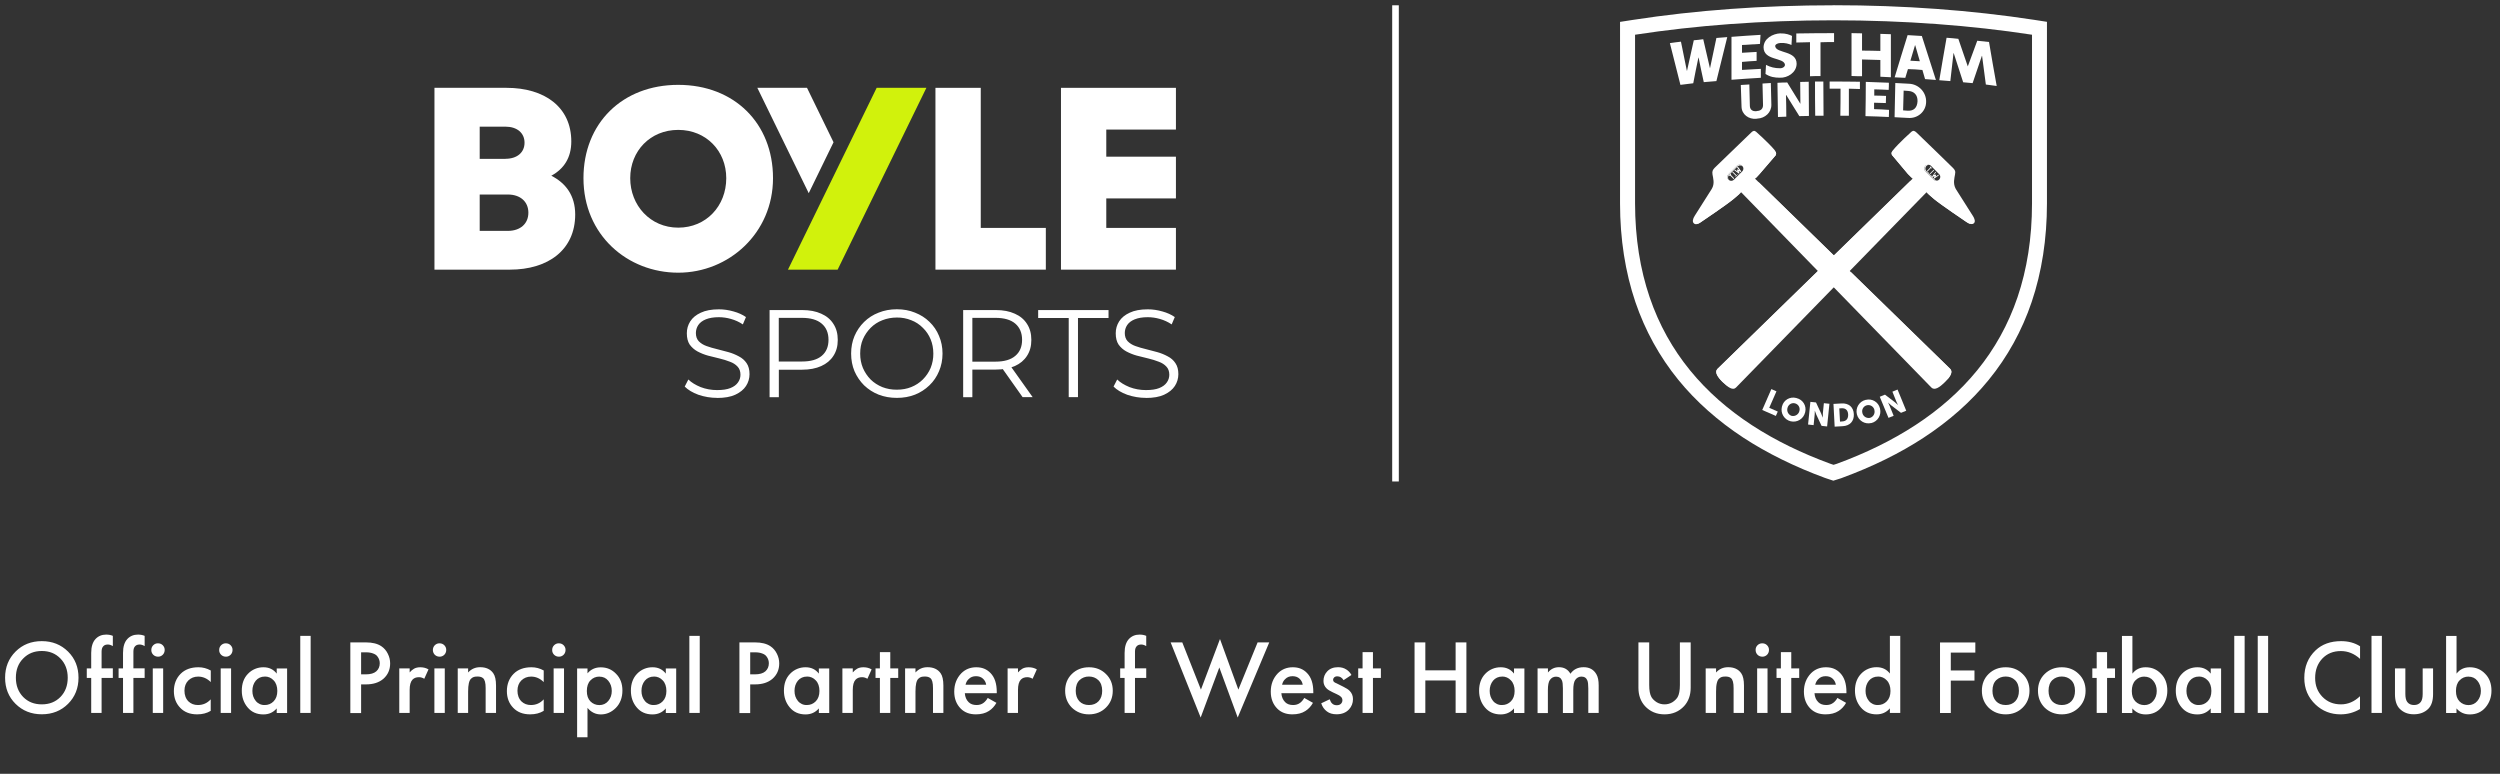 <?xml version="1.0" encoding="UTF-8"?>
<svg id="Layer_1" xmlns="http://www.w3.org/2000/svg" version="1.1" viewBox="0 0 378 117">
  <rect x="0" y="0" width="378" height="117" fill="#333333" stroke="none"/>
  <!-- Generator: Adobe Illustrator 29.7.1, SVG Export Plug-In . SVG Version: 2.1.1 Build 8)  -->
  <defs>
    <style>
      .st0 {
        fill: #fff;
      }

      .st1 {
        fill: #d1f20c;
      }

      .st2 {
        fill: none;
        stroke: #fff;
      }
    </style>
  </defs>
  <path class="st0" d="M173.26,60.16c-.96,0-1.91-.16-2.82-.47-.89-.33-1.58-.74-2.07-1.24l.55-1.07c.46.45,1.08.83,1.86,1.15.79.3,1.62.45,2.48.45s1.5-.1,2.01-.3c.53-.21.91-.5,1.15-.85.25-.34.38-.75.38-1.17,0-.51-.15-.93-.45-1.24-.29-.31-.67-.56-1.15-.73-.51-.2-1.04-.36-1.58-.49-.58-.14-1.15-.28-1.73-.43-.55-.15-1.09-.37-1.6-.64-.46-.25-.86-.61-1.16-1.03-.29-.44-.43-1.01-.43-1.71,0-.65.17-1.25.51-1.79.35-.55.88-.99,1.6-1.32.71-.34,1.63-.51,2.74-.51.74,0,1.47.11,2.2.32.73.2,1.35.48,1.88.85l-.47,1.11c-.55-.37-1.16-.65-1.8-.83-.59-.17-1.21-.26-1.82-.26-.79,0-1.44.11-1.96.32s-.9.5-1.15.87c-.24.36-.36.78-.36,1.2,0,.51.14.93.43,1.24.3.31.69.56,1.17.73.49.18,1.02.33,1.6.47.58.14,1.15.29,1.71.45.55.15,1.08.37,1.58.64.49.25.88.59,1.16,1.02.3.43.45.99.45,1.67,0,.63-.18,1.26-.53,1.79-.35.54-.89.98-1.62,1.32-.71.33-1.64.49-2.76.49h0ZM161.59,60.05v-11.97h-4.62v-1.2h10.64v1.2h-4.62v11.97s-1.39,0-1.39,0ZM145.63,60.05v-13.17h4.93c1.12,0,2.07.18,2.88.55.8.35,1.42.87,1.84,1.54.44.67.66,1.47.66,2.43s-.22,1.73-.66,2.41c-.43.67-1.04,1.18-1.84,1.54-.8.35-1.76.53-2.88.53h-4.16l.62-.64v4.82h-1.39ZM154.62,60.05l-3.38-4.78h1.5l3.4,4.78h-1.52ZM147.02,55.34l-.62-.66h4.12c1.32,0,2.31-.29,2.99-.87.69-.58,1.03-1.39,1.03-2.43s-.35-1.87-1.03-2.45c-.68-.58-1.67-.87-2.99-.87h-4.12l.62-.66v7.92ZM135.61,60.16c-.99,0-1.91-.16-2.76-.49-.82-.32-1.56-.8-2.2-1.41-.61-.61-1.1-1.33-1.45-2.13-.34-.81-.51-1.71-.51-2.67s.17-1.85.51-2.65c.34-.8.83-1.52,1.45-2.13.63-.62,1.38-1.1,2.2-1.41.84-.34,1.76-.51,2.76-.51s1.91.17,2.74.51c.84.33,1.57.79,2.18,1.39.63.6,1.12,1.32,1.45,2.13.35.81.53,1.71.53,2.67s-.18,1.86-.53,2.67c-.33.8-.82,1.53-1.45,2.13-.63.61-1.37,1.09-2.18,1.41-.84.33-1.75.49-2.74.49h0ZM135.61,58.92c.79,0,1.52-.13,2.18-.4.65-.26,1.25-.65,1.75-1.15.5-.5.89-1.08,1.17-1.73.28-.69.42-1.44.41-2.18,0-.79-.14-1.51-.41-2.16-.27-.65-.66-1.24-1.17-1.73-.49-.5-1.09-.9-1.75-1.15-.69-.28-1.43-.42-2.18-.41-.75,0-1.5.13-2.2.41-.66.25-1.27.65-1.77,1.15-.49.5-.89,1.08-1.17,1.73-.28.65-.41,1.38-.41,2.17s.14,1.5.41,2.16c.28.65.67,1.24,1.17,1.75.5.49,1.09.87,1.77,1.15.68.26,1.41.4,2.2.39ZM116.36,60.05v-13.17h4.93c1.12,0,2.07.18,2.88.55.8.35,1.42.87,1.84,1.54.44.67.66,1.47.66,2.43s-.22,1.73-.66,2.41c-.43.67-1.04,1.18-1.84,1.54-.8.36-1.76.55-2.88.55h-4.15l.62-.66v4.82s-1.39,0-1.39,0ZM117.75,55.34l-.62-.68h4.12c1.32,0,2.31-.28,2.99-.85.69-.58,1.03-1.39,1.03-2.43s-.34-1.87-1.03-2.45c-.68-.58-1.67-.87-2.99-.87h-4.12l.62-.66v7.92ZM108.42,60.16c-.96,0-1.91-.16-2.82-.47-.89-.33-1.58-.74-2.07-1.24l.55-1.07c.46.45,1.08.83,1.86,1.15.79.3,1.62.45,2.48.45s1.5-.1,2.01-.3c.53-.21.91-.5,1.15-.85.25-.34.38-.75.38-1.17,0-.51-.15-.93-.45-1.24-.29-.31-.67-.56-1.15-.73-.51-.2-1.04-.36-1.58-.49-.58-.14-1.15-.28-1.73-.43-.55-.15-1.09-.37-1.6-.64-.46-.25-.86-.61-1.17-1.03-.29-.44-.43-1.01-.43-1.71,0-.65.17-1.25.51-1.79.35-.55.88-.99,1.6-1.32.71-.34,1.63-.51,2.75-.51.74,0,1.47.11,2.2.32.73.2,1.35.48,1.88.85l-.47,1.11c-.55-.37-1.16-.65-1.81-.83-.59-.17-1.21-.26-1.82-.26-.79,0-1.44.11-1.96.32s-.9.5-1.15.87c-.24.36-.36.78-.36,1.2,0,.51.14.93.43,1.24.3.31.69.56,1.17.73.49.18,1.02.33,1.6.47.58.14,1.15.29,1.71.45.55.15,1.08.37,1.58.64.49.25.88.59,1.17,1.02.3.43.45.99.45,1.67,0,.63-.18,1.26-.53,1.79-.35.54-.89.98-1.62,1.32-.71.33-1.64.49-2.76.49h0Z"/>
  <path class="st2" d="M211,.8v72"/>
  <path class="st0" d="M2.35,98.52c1.06-1.06,2.38-1.58,3.97-1.58s2.91.53,3.97,1.58,1.58,2.37,1.58,3.95-.53,2.9-1.58,3.95-2.38,1.58-3.97,1.58-2.91-.53-3.97-1.58-1.58-2.37-1.58-3.95.53-2.9,1.58-3.95ZM3.5,105.38c.74.75,1.67,1.12,2.82,1.12s2.08-.37,2.82-1.12c.74-.76,1.1-1.73,1.1-2.91s-.37-2.15-1.1-2.9c-.74-.76-1.67-1.14-2.82-1.14s-2.08.38-2.82,1.14c-.74.75-1.1,1.71-1.1,2.9s.37,2.15,1.1,2.91ZM17.06,102.5h-1.7v5.3h-1.57v-5.3h-.67v-1.44h.67v-2.34c0-.94.22-1.64.66-2.11.42-.44.95-.66,1.6-.66.37,0,.71.06,1.01.19v1.55c-.27-.16-.52-.24-.75-.24-.3,0-.53.08-.69.26-.17.17-.26.44-.26.8v2.54h1.7v1.44h0ZM21.87,102.5h-1.7v5.3h-1.57v-5.3h-.67v-1.44h.67v-2.34c0-.94.22-1.64.66-2.11.42-.44.95-.66,1.6-.66.37,0,.71.06,1.01.19v1.55c-.27-.16-.52-.24-.75-.24-.3,0-.53.08-.69.26-.17.17-.26.44-.26.8v2.54h1.7s0,1.44,0,1.44ZM23.1,101.06h1.57v6.74h-1.57v-6.74ZM23.17,99c-.19-.19-.3-.45-.29-.72,0-.29.1-.53.29-.72.19-.19.45-.3.72-.29.29,0,.53.1.72.29.19.19.3.45.29.72,0,.27-.1.53-.29.72-.19.19-.45.3-.72.29-.27,0-.53-.1-.72-.29ZM31.87,101.37v1.76c-.57-.56-1.2-.83-1.91-.83-.6,0-1.09.2-1.49.59-.38.38-.58.9-.58,1.55s.2,1.21.61,1.62c.38.36.86.54,1.42.54.78,0,1.42-.29,1.94-.86v1.74c-.57.35-1.25.53-2.05.53-1.08,0-1.93-.33-2.56-.99-.64-.66-.96-1.5-.96-2.53s.34-1.93,1.02-2.61c.66-.66,1.56-.99,2.7-.99.65,0,1.26.16,1.84.48h0ZM33.37,101.06h1.57v6.74h-1.57v-6.74ZM33.43,99c-.19-.19-.3-.45-.29-.72,0-.29.1-.53.29-.72.19-.19.45-.3.72-.29.29,0,.53.1.72.29.19.19.3.45.29.72,0,.27-.1.53-.29.72-.19.19-.45.3-.72.29-.27,0-.53-.1-.72-.29ZM41.84,101.85v-.78h1.57v6.74h-1.57v-.7c-.52.61-1.19.91-2.02.91-.99,0-1.79-.35-2.38-1.06-.59-.7-.88-1.55-.88-2.53,0-1.07.31-1.92.94-2.56.61-.64,1.46-.99,2.34-.98.84,0,1.51.32,2,.96h0ZM40.03,102.3c-.53-.01-1.03.22-1.36.62-.34.42-.51.93-.51,1.54s.17,1.1.51,1.52c.33.41.83.64,1.36.62.51.01.99-.19,1.34-.56.37-.37.56-.9.56-1.57s-.19-1.23-.56-1.6c-.34-.38-.83-.59-1.34-.58ZM45.4,96.14h1.57v11.66h-1.57v-11.66ZM52.97,97.13h2.35c.98,0,1.76.19,2.34.58.42.28.76.68.98,1.14.23.46.35.94.35,1.46,0,.96-.35,1.74-1.04,2.34-.65.55-1.52.83-2.61.83h-.74v4.34h-1.63v-10.67h0ZM54.6,98.63v3.33h.74c.68,0,1.2-.15,1.55-.45.35-.31.53-.72.53-1.23,0-.18-.03-.35-.08-.51-.06-.19-.15-.36-.27-.51-.13-.19-.34-.34-.64-.45-.3-.12-.67-.18-1.1-.18h-.72ZM60.37,107.8v-6.74h1.57v.61c.2-.24.42-.42.66-.56.26-.15.58-.22.96-.22.46,0,.87.11,1.23.32l-.64,1.42c-.24-.15-.52-.24-.8-.24-.42,0-.74.12-.98.37-.29.31-.43.83-.43,1.55v3.49s-1.57,0-1.57,0ZM65.68,101.06h1.57v6.74h-1.57v-6.74ZM65.74,99c-.19-.19-.29-.45-.29-.72,0-.27.1-.53.29-.72.19-.19.45-.3.72-.29.29,0,.53.1.72.29.19.19.3.45.29.72,0,.27-.1.53-.29.72-.19.19-.45.3-.72.29-.27,0-.53-.1-.72-.29ZM69.21,107.8v-6.74h1.57v.62c.48-.53,1.09-.8,1.82-.8.89,0,1.55.3,1.98.91.28.39.42,1.02.42,1.87v4.13h-1.57v-3.74c0-.41-.03-.74-.1-.99s-.17-.43-.3-.53c-.11-.09-.24-.16-.38-.19-.15-.04-.3-.05-.45-.05-.22,0-.4.02-.54.06-.13.03-.27.12-.43.26-.15.13-.26.36-.34.69-.07.32-.11.74-.11,1.26v3.23s-1.57,0-1.57,0ZM82.21,101.37v1.76c-.57-.56-1.2-.83-1.9-.83-.6,0-1.09.2-1.49.59-.38.38-.58.9-.58,1.55s.2,1.21.61,1.62c.38.36.86.54,1.42.54.78,0,1.42-.29,1.94-.86v1.74c-.57.35-1.25.53-2.05.53-1.08,0-1.93-.33-2.56-.99-.64-.66-.96-1.5-.96-2.53s.34-1.93,1.02-2.61c.66-.66,1.56-.99,2.7-.99.65,0,1.26.16,1.84.48h0ZM83.71,101.06h1.57v6.74h-1.57v-6.74h0ZM83.78,99c-.19-.19-.3-.45-.29-.72,0-.29.1-.53.29-.72.19-.19.45-.3.72-.29.29,0,.53.1.72.29.19.19.3.45.29.72,0,.27-.1.53-.29.72-.19.19-.45.3-.72.29-.27,0-.53-.1-.72-.29ZM88.83,107.02v4.45h-1.57v-10.4h1.57v.74c.51-.61,1.18-.91,2-.91.92,0,1.69.32,2.32.98.64.64.96,1.48.96,2.53s-.33,1.95-.99,2.62c-.66.66-1.42.99-2.27.99-.8,0-1.47-.33-2.02-.99h0ZM90.63,102.3c-.53,0-.99.19-1.36.58-.36.37-.54.91-.54,1.6s.18,1.19.54,1.57c.37.37.83.56,1.36.56s1-.21,1.34-.62c.35-.42.53-.92.53-1.52s-.18-1.12-.53-1.54c-.34-.42-.79-.62-1.34-.62ZM100.67,101.85v-.78h1.57v6.74h-1.57v-.7c-.52.61-1.19.91-2.02.91-.99,0-1.79-.35-2.38-1.06-.59-.7-.88-1.55-.88-2.53,0-1.07.32-1.92.94-2.56.61-.64,1.46-.99,2.34-.98.84,0,1.51.32,2,.96ZM98.86,102.3c-.53-.01-1.03.22-1.36.62-.34.42-.51.93-.51,1.54s.17,1.1.51,1.52c.33.41.83.64,1.36.62.51.01.99-.19,1.34-.56.37-.37.56-.9.56-1.57s-.19-1.23-.56-1.6c-.34-.38-.83-.59-1.34-.58ZM104.23,96.14h1.57v11.66h-1.57v-11.66ZM111.8,97.13h2.35c.98,0,1.76.19,2.34.58.43.29.75.67.98,1.14.23.46.35.94.35,1.46,0,.96-.35,1.74-1.04,2.34-.65.55-1.52.83-2.61.83h-.74v4.34h-1.63v-10.67h0ZM113.43,98.63v3.33h.74c.68,0,1.2-.15,1.55-.45.35-.31.53-.72.53-1.23,0-.18-.03-.35-.08-.51-.06-.19-.15-.36-.27-.51-.13-.19-.34-.34-.64-.45-.3-.12-.67-.18-1.1-.18h-.72ZM123.81,101.85v-.78h1.57v6.74h-1.57v-.7c-.52.61-1.19.91-2.02.91-.99,0-1.79-.35-2.38-1.06-.59-.7-.88-1.55-.88-2.53,0-1.07.31-1.92.94-2.56.61-.64,1.46-.99,2.34-.98.84,0,1.51.32,2,.96ZM122,102.3c-.53-.01-1.03.22-1.36.62-.34.42-.51.93-.51,1.54s.17,1.1.51,1.52c.33.41.83.64,1.36.62.53,0,.98-.19,1.34-.56.37-.37.56-.9.56-1.57s-.19-1.23-.56-1.6c-.34-.38-.83-.59-1.34-.58ZM127.37,107.8v-6.74h1.57v.61c.2-.24.42-.42.66-.56.26-.15.58-.22.96-.22.46,0,.87.11,1.23.32l-.64,1.42c-.24-.15-.52-.24-.8-.24-.42,0-.74.12-.98.37-.29.31-.43.83-.43,1.55v3.49s-1.57,0-1.57,0ZM135.81,102.5h-1.2v5.3h-1.57v-5.3h-.66v-1.44h.66v-2.46h1.57v2.46h1.2v1.44ZM136.85,107.8v-6.74h1.57v.62c.48-.53,1.09-.8,1.82-.8.88,0,1.55.3,1.98.91.28.39.42,1.02.42,1.87v4.13h-1.57v-3.74c0-.41-.03-.74-.1-.99s-.16-.43-.3-.53c-.11-.09-.24-.16-.38-.19-.15-.04-.3-.05-.45-.05-.22,0-.4.02-.54.06-.13.03-.27.12-.43.26-.15.13-.26.36-.34.69-.07.32-.11.74-.11,1.26v3.23s-1.57,0-1.57,0ZM149.35,105.53l1.31.74c-.3.53-.68.94-1.14,1.23-.52.34-1.18.51-1.98.51-.94,0-1.7-.29-2.27-.86-.66-.66-.99-1.52-.99-2.58,0-1.11.36-2.03,1.07-2.77.61-.61,1.36-.91,2.26-.91s1.59.29,2.16.88c.63.65.94,1.6.94,2.85v.19h-4.83c.04.57.23,1.02.58,1.36.29.29.69.43,1.2.43.42,0,.77-.11,1.07-.34.24-.19.45-.44.62-.74ZM145.99,103.53h3.12c-.05-.35-.22-.67-.48-.91-.28-.26-.63-.38-1.06-.38-.45,0-.82.14-1.1.43-.24.21-.4.5-.48.86ZM152.35,107.8v-6.74h1.57v.61c.2-.24.42-.42.66-.56.26-.15.58-.22.96-.22.46,0,.87.11,1.23.32l-.64,1.42c-.24-.15-.52-.24-.8-.24-.42,0-.74.12-.98.37-.29.31-.43.83-.43,1.55v3.49s-1.57,0-1.57,0ZM162.07,101.9c.69-.67,1.55-1.01,2.58-1.01s1.88.34,2.56,1.01c.69.66,1.04,1.51,1.04,2.54s-.35,1.88-1.04,2.56c-.68.67-1.54,1.01-2.56,1.01s-1.88-.34-2.58-1.01c-.68-.68-1.02-1.54-1.02-2.56s.34-1.88,1.02-2.54ZM163.19,106.02c.36.38.85.58,1.46.58s1.09-.19,1.46-.58c.36-.39.54-.92.54-1.57,0-.71-.2-1.25-.59-1.62-.38-.36-.85-.54-1.41-.54-.53-.01-1.04.18-1.42.54-.38.36-.58.9-.58,1.62,0,.65.18,1.17.54,1.57ZM173.31,102.5h-1.7v5.3h-1.57v-5.3h-.67v-1.44h.67v-2.34c0-.94.22-1.64.66-2.11.42-.44.95-.66,1.6-.66.37,0,.71.06,1.01.19v1.55c-.27-.16-.52-.24-.75-.24-.3,0-.53.08-.69.26-.17.17-.26.44-.26.8v2.54h1.7v1.44h0ZM177,97.13h1.76l2.82,7.14,2.88-7.65,2.78,7.65,2.91-7.14h1.76l-4.77,11.36-2.78-7.57-2.82,7.57-4.54-11.36h0ZM197.21,105.53l1.31.74c-.3.53-.68.94-1.14,1.23-.52.34-1.18.51-1.98.51-.94,0-1.7-.29-2.27-.86-.66-.66-.99-1.52-.99-2.58,0-1.11.36-2.03,1.07-2.77.61-.61,1.36-.91,2.26-.91s1.6.29,2.16.88c.63.65.94,1.6.94,2.85v.19h-4.83c.04.57.24,1.02.58,1.36.29.29.69.43,1.2.43.42,0,.77-.11,1.07-.34.24-.19.45-.44.62-.74ZM193.85,103.53h3.12c-.05-.35-.22-.67-.48-.91-.28-.26-.63-.38-1.06-.38-.45,0-.82.14-1.1.43-.24.21-.4.5-.48.86ZM204.32,102.07l-1.17.77c-.24-.38-.55-.58-.96-.58-.2,0-.36.06-.48.18-.09.09-.15.22-.14.35,0,.16.07.29.22.38l.1.06s.09.04.18.08l.26.13.8.4c.45.22.76.43.94.62.33.33.5.75.5,1.25,0,.6-.2,1.11-.59,1.54-.46.5-1.09.75-1.89.75-.6,0-1.08-.14-1.46-.43-.41-.3-.69-.71-.86-1.23l1.28-.61c.11.31.23.52.37.64.17.17.4.26.69.26s.49-.07.64-.22c.29-.28.3-.75.02-1.04h0c-.15-.15-.37-.29-.67-.42l-.58-.27c-.45-.21-.76-.41-.93-.58-.31-.29-.49-.71-.48-1.14,0-.57.19-1.05.56-1.44.4-.43.95-.64,1.65-.64.48,0,.9.12,1.25.35.32.2.58.48.77.83h0ZM208.79,102.5h-1.2v5.3h-1.57v-5.3h-.66v-1.44h.66v-2.46h1.57v2.46h1.2v1.44ZM215.51,97.13v4.22h4.58v-4.22h1.63v10.67h-1.63v-4.91h-4.58v4.91h-1.63v-10.67h1.63ZM228.92,101.85v-.78h1.57v6.74h-1.57v-.7c-.52.61-1.2.91-2.02.91-.99,0-1.79-.35-2.38-1.06-.59-.7-.88-1.55-.88-2.53,0-1.07.32-1.92.94-2.56.61-.64,1.46-.99,2.34-.98.84,0,1.51.32,2,.96h0ZM227.11,102.3c-.53-.01-1.03.22-1.36.62-.34.42-.51.93-.51,1.54s.17,1.1.51,1.52c.33.41.83.64,1.36.62.53,0,.98-.19,1.34-.56.37-.37.56-.9.56-1.57s-.19-1.23-.56-1.6c-.34-.38-.83-.59-1.34-.58ZM232.48,107.8v-6.74h1.57v.62c.44-.53.99-.8,1.66-.8.78,0,1.36.33,1.74.99.46-.66,1.13-.99,2-.99s1.51.35,1.92,1.06c.24.4.35.97.35,1.7v4.16h-1.57v-3.71c0-.59-.05-.99-.14-1.2-.15-.39-.45-.59-.9-.59-.38,0-.69.17-.93.5-.2.29-.3.8-.3,1.54v3.47h-1.57v-3.71c0-.59-.05-.99-.14-1.2-.15-.39-.45-.59-.9-.59-.38,0-.69.17-.93.5-.2.29-.3.8-.3,1.54v3.47h-1.57ZM247.73,97.13h1.63v6.43c0,.83.11,1.44.34,1.84.18.3.45.56.8.78.35.21.75.32,1.18.32s.83-.11,1.18-.32c.35-.22.62-.49.8-.78.22-.39.34-1.01.34-1.84v-6.43h1.63v6.86c0,1.12-.33,2.04-.99,2.77-.77.83-1.76,1.25-2.96,1.25s-2.19-.42-2.96-1.25c-.66-.73-.99-1.65-.99-2.77v-6.86ZM257.9,107.8v-6.74h1.57v.62c.48-.53,1.09-.8,1.82-.8.89,0,1.55.3,1.98.91.28.39.42,1.02.42,1.87v4.13h-1.57v-3.74c0-.41-.03-.74-.1-.99s-.17-.43-.3-.53c-.11-.09-.24-.16-.38-.19-.15-.04-.3-.05-.45-.05-.22,0-.4.02-.54.06-.13.03-.27.12-.43.26-.15.13-.26.36-.34.69-.08.32-.11.74-.11,1.26v3.23s-1.57,0-1.57,0ZM265.68,101.06h1.57v6.74h-1.57v-6.74ZM265.74,99c-.19-.19-.29-.45-.29-.72-.02-.54.41-.99.95-1.01.02,0,.04,0,.06,0,.29,0,.53.1.72.29.19.19.3.45.29.72,0,.27-.1.53-.29.72-.19.19-.45.3-.72.29-.27,0-.53-.1-.72-.29ZM272.04,102.5h-1.2v5.3h-1.57v-5.3h-.66v-1.44h.66v-2.46h1.57v2.46h1.2s0,1.44,0,1.44ZM277.82,105.53l1.31.74c-.3.53-.68.94-1.14,1.23-.52.34-1.18.51-1.98.51-.94,0-1.7-.29-2.27-.86-.66-.66-.99-1.52-.99-2.58,0-1.11.36-2.03,1.07-2.77.61-.61,1.36-.91,2.26-.91s1.6.29,2.16.88c.63.65.94,1.6.94,2.85v.19h-4.83c.04.57.23,1.02.58,1.36.29.29.69.43,1.2.43.42,0,.77-.11,1.07-.34.25-.19.45-.44.62-.74ZM274.46,103.53h3.12c-.05-.35-.22-.67-.48-.91-.28-.26-.63-.38-1.06-.38-.45,0-.82.14-1.1.43-.23.21-.39.5-.48.86h0ZM285.75,101.85v-5.71h1.57v11.66h-1.57v-.7c-.52.61-1.2.91-2.02.91-.99,0-1.79-.35-2.38-1.06-.59-.7-.88-1.55-.88-2.53,0-1.07.32-1.92.94-2.56.61-.64,1.46-.99,2.34-.98.84,0,1.51.32,2,.96h0ZM283.94,102.3c-.53-.01-1.03.22-1.36.62-.34.42-.51.93-.51,1.54s.17,1.1.51,1.52c.33.41.83.64,1.36.62.53,0,.98-.19,1.34-.56.37-.37.56-.9.56-1.57s-.19-1.23-.56-1.6c-.34-.38-.83-.59-1.34-.58ZM298.67,97.13v1.54h-3.71v2.7h3.58v1.54h-3.58v4.9h-1.63v-10.67s5.34,0,5.34,0ZM300.68,101.9c.69-.67,1.55-1.01,2.58-1.01s1.88.34,2.56,1.01c.69.66,1.04,1.51,1.04,2.54s-.35,1.88-1.04,2.56c-.68.67-1.54,1.01-2.56,1.01s-1.88-.34-2.58-1.01c-.68-.68-1.02-1.54-1.02-2.56s.34-1.88,1.02-2.54ZM301.8,106.02c.36.38.85.58,1.46.58s1.09-.19,1.46-.58c.36-.39.54-.92.54-1.57,0-.71-.2-1.25-.59-1.62-.38-.36-.85-.54-1.41-.54s-1.03.18-1.42.54c-.38.36-.58.9-.58,1.62,0,.65.18,1.17.54,1.57ZM309.16,101.9c.69-.67,1.55-1.01,2.58-1.01s1.88.34,2.56,1.01c.69.66,1.04,1.51,1.04,2.54s-.35,1.88-1.04,2.56c-.68.67-1.54,1.01-2.56,1.01s-1.88-.34-2.58-1.01c-.68-.68-1.02-1.54-1.02-2.56s.34-1.88,1.02-2.54ZM310.28,106.02c.36.38.85.58,1.46.58s1.09-.19,1.46-.58c.36-.39.54-.92.54-1.57,0-.71-.2-1.25-.59-1.62-.38-.36-.85-.54-1.41-.54-.53-.01-1.04.18-1.42.54-.38.36-.58.9-.58,1.62,0,.65.18,1.17.54,1.57ZM319.79,102.5h-1.2v5.3h-1.57v-5.3h-.66v-1.44h.66v-2.46h1.57v2.46h1.2s0,1.44,0,1.44ZM322.42,96.14v5.71c.49-.64,1.16-.96,2-.96.92,0,1.69.32,2.32.98.64.64.96,1.49.96,2.56,0,.98-.3,1.82-.9,2.53-.59.7-1.38,1.06-2.37,1.06-.82,0-1.49-.3-2.02-.91v.7h-1.57v-11.66h1.57ZM324.23,102.3c-.53,0-.99.19-1.36.58-.36.37-.54.91-.54,1.6s.18,1.19.54,1.57c.37.37.83.56,1.36.56s1-.21,1.34-.62c.35-.42.53-.92.53-1.52s-.18-1.12-.53-1.54c-.34-.42-.79-.62-1.34-.62ZM334.26,101.85v-.78h1.57v6.74h-1.57v-.7c-.52.61-1.2.91-2.02.91-.99,0-1.79-.35-2.38-1.06-.59-.7-.88-1.55-.88-2.53,0-1.07.31-1.92.94-2.56.61-.64,1.46-.99,2.34-.98.84,0,1.51.32,2,.96ZM332.46,102.3c-.53-.01-1.03.22-1.36.62-.34.42-.51.93-.51,1.54s.17,1.1.51,1.52c.33.41.83.64,1.36.62.53,0,.98-.19,1.34-.56.37-.37.56-.9.56-1.57s-.19-1.23-.56-1.6c-.34-.38-.83-.59-1.34-.58ZM337.82,96.14h1.57v11.66h-1.57v-11.66h0ZM341.37,96.14h1.57v11.66h-1.57v-11.66h0ZM356.84,97.7v1.92c-.87-.79-1.84-1.18-2.9-1.18-1.15,0-2.09.38-2.82,1.15-.71.76-1.07,1.73-1.07,2.91s.37,2.1,1.1,2.86c.74.76,1.67,1.14,2.8,1.14,1.06,0,2.02-.41,2.88-1.23v1.94c-.9.53-1.87.8-2.93.8-1.48,0-2.74-.49-3.78-1.47-1.14-1.07-1.71-2.41-1.71-4.03,0-1.71.57-3.1,1.71-4.18.98-.93,2.27-1.39,3.86-1.39,1.1,0,2.05.26,2.85.77h0ZM358.57,96.14h1.57v11.66h-1.57v-11.66h0ZM362.12,101.06h1.57v3.86c0,.57.1.97.29,1.22.23.31.58.46,1.02.46s.79-.15,1.02-.46c.19-.25.29-.65.29-1.22v-3.86h1.57v3.9c0,.99-.24,1.73-.72,2.21-.55.55-1.29.83-2.19.83s-1.58-.28-2.13-.83c-.48-.48-.72-1.22-.72-2.21v-3.9h0ZM371.43,96.14v5.71c.49-.64,1.16-.96,2-.96.92,0,1.69.32,2.32.98.64.64.96,1.49.96,2.56,0,.98-.3,1.82-.9,2.53-.59.7-1.38,1.06-2.37,1.06-.82,0-1.49-.3-2.02-.91v.7h-1.57v-11.66h1.57ZM373.24,102.3c-.53,0-.99.19-1.36.58-.36.37-.54.91-.54,1.6s.18,1.19.54,1.57c.37.37.83.56,1.36.56s1-.21,1.34-.62c.35-.42.53-.92.53-1.52s-.18-1.12-.53-1.54c-.34-.42-.79-.62-1.34-.62Z"/>
  <g>
    <path class="st0" d="M65.68,13.28h10.92c5.72,0,9.78,2.89,9.78,8.11,0,2.48-1.13,4.15-3.02,5.18,2.21,1.13,3.61,3.02,3.61,5.86,0,5.36-4.1,8.34-9.87,8.34h-11.41V13.28ZM76.42,24.01c1.76,0,2.89-.95,2.89-2.43s-1.13-2.43-2.89-2.43h-3.89v4.87s3.89,0,3.89,0ZM76.78,34.91c1.89,0,3.11-1.08,3.11-2.75s-1.22-2.75-3.11-2.75h-4.25v5.5h4.25Z"/>
    <path class="st0" d="M88.22,26.94c0-8.29,5.86-14.11,14.33-14.11s14.33,5.81,14.33,14.11-6.67,14.29-14.33,14.29-14.33-5.68-14.33-14.29ZM109.81,26.94c0-4.1-3.02-7.3-7.26-7.3s-7.26,3.2-7.26,7.3,3.02,7.48,7.26,7.48,7.26-3.29,7.26-7.48Z"/>
    <g>
      <polygon class="st1" points="132.55 13.28 119.14 40.77 126.65 40.77 140.07 13.28 132.55 13.28"/>
      <polygon class="st0" points="126.03 21.51 122.02 13.28 114.51 13.28 122.28 29.21 126.03 21.51"/>
    </g>
    <path class="st0" d="M141.44,13.28h6.85v21.18h9.84v6.31h-16.69V13.28Z"/>
    <path class="st0" d="M160.42,13.28h17.38v6.31h-10.53v4.1h10.53v6.31h-10.53v4.46h10.53v6.31h-17.38V13.28Z"/>
  </g>
  <g>
    <path class="st0" d="M277.23,3.07c10.74,0,20.89.78,30.01,2.18v25.49c0,21.16-12.27,33.05-29.5,39.38l-.51.16-.48-.16c-17.23-6.32-29.5-18.22-29.53-39.38V5.25c9.12-1.4,19.3-2.18,30.01-2.18M277.23.8c-10.6,0-20.81.74-30.35,2.21l-1.93.3v27.44c0,5.38.79,10.4,2.32,14.92,1.47,4.31,3.65,8.27,6.5,11.77,2.67,3.28,5.99,6.22,9.85,8.75,3.59,2.34,7.74,4.39,12.34,6.08h.03s.03.02.03.02l.48.16.7.23.7-.22.51-.16.05-.02.05-.02c4.6-1.69,8.75-3.73,12.34-6.08,3.87-2.53,7.18-5.47,9.85-8.75,2.85-3.49,5.03-7.45,6.49-11.77,1.53-4.52,2.31-9.54,2.31-14.92V3.3l-1.93-.3c-9.54-1.46-19.76-2.21-30.35-2.21"/>
    <path class="st0" d="M292.03,58.6c.48.48,1.24-.03,2.02-.81.78-.78,1.29-1.53.81-2.02l-29.74-28.99c-.48-.48-1.32-.4-1.91.16-.57.59-.65,1.43-.16,1.91"/>
    <path class="st0" d="M257.23,33.32c-.73.48-.73.57-.65.54.16-.03.38-.11.62-.3.32-.22,3.8-2.56,4.9-3.47.46-.38.86-.73,1.02-.89-.57.11-1.29.38-1.72.75-.59.51-3.15,2.66-4.17,3.36"/>
    <path class="st0" d="M266.03,26.33l2.45-2.85s.13-.19.03-.48c0,0-.22-.22-.92.59-.59.7-.86.94-1.37,1.56-.38.46-.65,1.21-.78,1.8.13-.13.43-.43.59-.62"/>
    <path class="st0" d="M262.48,58.6c-.46.48-1.21-.03-1.99-.81-.78-.78-1.29-1.53-.81-2.02l29.77-29.01c.46-.46,1.32-.38,1.88.19.57.57.65,1.43.19,1.88"/>
    <path class="st0" d="M262.21,58.33l27.78-28.53c.46-.48.38-1.32-.19-1.88-.3-.32-.67-.48-1.02-.48l-29.09,28.34c-.46.46-.03,1.18.7,1.91.7.67,1.4,1.08,1.83.65"/>
    <path class="st0" d="M297.33,33.3c.73.51.73.57.62.57-.16-.03-.35-.13-.62-.3-.3-.22-3.79-2.56-4.9-3.47-.46-.38-.83-.73-1.02-.91.57.13,1.29.4,1.75.78.59.48,3.12,2.64,4.17,3.34"/>
    <path class="st0" d="M288.5,26.33l-2.42-2.88s-.13-.19-.03-.46c0,0,.19-.24.89.59.59.67.89.94,1.37,1.53.38.46.67,1.24.78,1.8-.13-.13-.4-.4-.59-.59"/>
    <path class="st0" d="M298.27,32.6l-2.56-4.04c-.46-.83-.19-1.67-.11-2.18.11-.51-.03-.7-.32-1-.22-.24-4.01-3.9-5.49-5.33-.32-.3-.51-.35-.78-.13,0,0-1.88,1.67-2.8,2.8-.38.43-.13.73-.13.73l2.42,2.88c.24.24.67.67.67.67l2.1,2.07s.51.48,1.16,1.02c1.1.92,4.6,3.26,4.9,3.47.67.46,1,.32,1.13.19.24-.24.13-.67-.19-1.16M293.19,27.16c-.22.22-.59.22-.81,0l-1.26-1.26c-.22-.22-.22-.59,0-.81.24-.24.62-.24.83-.03l1.24,1.27c.24.22.24.59,0,.83"/>
    <path class="st0" d="M291.28,25.9c-.22-.22-.22-.59,0-.81.11-.11.22-.16.35-.19-.19-.03-.38.03-.51.19-.22.22-.22.59,0,.81l1.26,1.26c.13.13.32.19.48.16-.11-.03-.24-.08-.32-.16"/>
    <path class="st0" d="M291.84,26.35s-.08.03-.08,0c-.03-.03-.03-.05,0-.08l.57-.57s.05-.03.08,0c.03.03.03.05,0,.08"/>
    <path class="st0" d="M292.03,26.54s-.05.03-.08,0c-.03-.03-.03-.05,0-.08,0-.03.05-.03.08,0,.03.03.03.05,0,.08"/>
    <path class="st0" d="M291.63,26.16s-.05.03-.08,0c-.03-.03-.03-.08,0-.08.03-.03.05-.03.08,0,.03,0,.03.05,0,.08"/>
    <path class="st0" d="M292.08,25.38l-.19-.19s-.05-.03-.08,0c-.03.03-.03.05,0,.08l.03.03v.05l-.51.51s-.03.05,0,.08c.03.03.08.03.11,0l.48-.51h.05l.03.03s.05.03.08,0c.03-.03.03-.05,0-.08"/>
    <path class="st0" d="M293.13,26.43s-.05-.03-.08,0l-.32.24h-.05s-.03-.03,0-.05l.05-.13s.03-.05,0-.08c-.03,0-.05-.03-.08,0l-.13.05s-.03.03-.03,0c-.03,0-.03-.03-.03-.05l.24-.32s.03-.05,0-.08c-.03-.03-.08-.03-.08,0l-.48.67s-.03.05,0,.08c.03,0,.05.03.08,0l.24-.11h.03v.05l-.11.22s0,.05,0,.08c.03.03.05.03.08,0l.67-.46s.03-.08,0-.11"/>
    <path class="st0" d="M265.95,27.59c-.35,0-.75.16-1.05.46-.54.54-.62,1.32-.16,1.75l11.87,12.19,2.05-2.02"/>
    <path class="st0" d="M294.86,55.77l-14.99-14.61c-.24.11-.46.27-.65.46-.78.78-.83,2.02-.19,2.85l13.43,13.75c.43.46,1.13-.03,1.86-.75.13-.11.24-.24.35-.35.38-.54.54-1,.19-1.35"/>
    <path class="st0" d="M268.35,22.72c-.94-1.13-2.83-2.8-2.83-2.8-.27-.22-.46-.16-.75.13-1.48,1.43-5.28,5.09-5.52,5.33-.27.3-.4.48-.32,1,.08.51.38,1.37-.11,2.18l-2.56,4.04c-.32.48-.4.94-.16,1.16.11.13.43.3,1.1-.19.32-.22,3.8-2.56,4.9-3.47.67-.54,1.16-1.02,1.16-1.02l2.1-2.05s.46-.43.67-.7l2.45-2.85s.22-.3-.13-.75M263.42,25.92l-1.24,1.24c-.24.24-.59.24-.83,0-.24-.22-.24-.59,0-.83l1.24-1.24c.24-.24.62-.24.83,0,.24.22.24.59,0,.83"/>
    <path class="st0" d="M261.45,26.43l1.24-1.24c.22-.22.54-.24.78-.05t-.05-.05c-.22-.24-.59-.24-.83,0l-1.24,1.24c-.24.24-.24.62,0,.83t.05.05c-.19-.24-.16-.57.05-.78"/>
    <path class="st0" d="M262.61,26.54s.03.05,0,.08c-.03.03-.08.03-.11,0l-.57-.57s-.03-.05,0-.08c.03-.03.08-.03.11,0"/>
    <path class="st0" d="M262.8,26.35s.03.05,0,.08c-.03.03-.08.03-.08,0-.03-.03-.03-.05,0-.08,0-.03.05-.03.08,0"/>
    <path class="st0" d="M261.64,26.27l-.22.22s-.03.05,0,.08c.03.03.08.03.11,0l.03-.03s.03-.03.03,0l.51.51h.08s.03-.08,0-.11l-.48-.51s-.03-.03,0-.03l.03-.03s.03-.08,0-.11c-.03-.03-.08-.03-.08,0"/>
    <path class="st0" d="M262.69,25.22s-.05.08-.03.11l.24.32v.05h-.03l-.16-.08s-.03,0-.05.03c-.03.03-.03.05-.03.08l.08.13v.03s-.05.03-.05,0l-.32-.24c-.05,0-.08,0-.11.03-.03.03,0,.05.03.08l.65.48h.08v-.03s.03-.03.03-.05l-.13-.24s0-.03.03-.03c0-.03.03-.03.03,0l.24.11s.05,0,.05-.03c.03-.03.03-.05.03-.08l-.48-.65s-.05-.03-.08-.03"/>
    <path class="st0" d="M262.4,26.68s.03.05,0,.08c-.03.03-.05.03-.08,0-.03-.03-.03-.05,0-.08.03-.03.05-.03.08,0"/>
    <path class="st0" d="M265.55,17.96c-1.13.11-2.21-.65-2.23-1.83-.03-1.1-.08-2.18-.11-3.28.51-.03.78-.05,1.29-.08.03,1.08.05,2.18.08,3.26.03.54.38.81.91.78.08,0,.11,0,.19-.03.54-.03.89-.32.89-.89-.03-1.08-.05-2.15-.08-3.26.51-.03.75-.05,1.26-.08.03,1.1.05,2.18.08,3.28.03,1.18-.97,2.05-2.1,2.1-.08,0-.13.03-.19.03"/>
    <path class="st0" d="M268.75,12.52c.59-.03.89-.05,1.48-.05.67,1.08,1.32,2.15,1.99,3.23,0-1.1-.03-2.21-.03-3.31.51,0,.75-.03,1.29-.03,0,1.72.03,3.45.03,5.17-.59,0-.86.03-1.45.03-.67-1.08-1.32-2.15-1.99-3.2h-.03c.03,1.08.05,2.18.05,3.28-.51.03-.75.03-1.26.05-.03-1.72-.05-3.44-.08-5.17"/>
    <path class="st0" d="M274.43,12.33h1.26c0,1.72.03,3.45.03,5.17h-1.26c-.03-1.72-.03-3.45-.03-5.17"/>
    <path class="st0" d="M278.28,13.41h-1.64v-1.08c1.51,0,3.04,0,4.58.03v1.1c-.67-.03-1-.03-1.67-.05v4.09h-1.29c.03-1.37.03-2.72.03-4.09"/>
    <path class="st0" d="M282.13,12.38c1.16.03,2.31.08,3.47.13,0,.43,0,.65-.03,1.08-.86-.05-1.29-.05-2.18-.08v.94c.7,0,1.05.03,1.78.05,0,.43-.03.65-.03,1.08-.7-.03-1.05-.03-1.78-.05v.97c.89.03,1.35.05,2.26.11,0,.43,0,.65-.03,1.08-1.16-.05-2.34-.11-3.53-.13.03-1.72.05-3.45.05-5.17"/>
    <path class="st0" d="M286.57,12.55c.83.05,1.24.08,2.05.11,1.48.05,2.66,1.29,2.61,2.77-.03,1.45-1.29,2.53-2.75,2.4-.81-.05-1.21-.05-2.02-.11.05-1.72.08-3.45.11-5.17M288.45,16.74c.89.05,1.43-.43,1.48-1.43.03-.97-.54-1.51-1.4-1.56-.27-.03-.43-.03-.7-.05-.03,1-.05,1.99-.08,2.99.3.03.43.03.7.05"/>
    <path class="st0" d="M252.49,6.52c.67-.11,1-.13,1.67-.22.3,1.45.59,2.93.89,4.39h.03c.35-1.53.67-3.07,1.02-4.6.57-.05.86-.08,1.43-.16.35,1.48.67,2.96,1.02,4.41.32-1.53.65-3.07.97-4.6.67-.05,1-.08,1.64-.13-.54,2.21-1.08,4.44-1.64,6.65-.75.05-1.16.11-1.91.16-.27-1.24-.54-2.48-.78-3.71h-.03c-.27,1.29-.54,2.58-.78,3.88-.78.11-1.18.13-1.94.24-.54-2.1-1.05-4.2-1.59-6.3"/>
    <path class="st0" d="M294.32,5.71c.7.05,1.08.08,1.78.16.48,1.4.94,2.77,1.43,4.17.48-1.29.94-2.58,1.43-3.88.7.08,1.05.11,1.78.19.38,2.21.75,4.44,1.16,6.65-.65-.08-1-.13-1.64-.22-.19-1.43-.38-2.88-.57-4.33h-.03c-.46,1.37-.94,2.75-1.4,4.12-.57-.05-.86-.08-1.43-.13-.48-1.48-.94-2.93-1.43-4.41h-.03c-.16,1.4-.32,2.8-.48,4.23-.67-.05-1-.08-1.67-.13.35-2.15.73-4.28,1.1-6.41"/>
    <path class="st0" d="M261.8,5.57c1.45-.11,2.91-.22,4.39-.3-.03.54-.05.83-.08,1.37-.92.05-1.8.11-2.72.16v1.18c.89-.05,1.32-.08,2.21-.13v1.35c-.89.05-1.32.08-2.21.16v1.21c.94-.05,1.88-.11,2.85-.16v1.35c-1.48.08-2.96.19-4.44.3v-6.49"/>
    <path class="st0" d="M273.67,6.38c-.83.03-1.24.03-2.07.05v-1.37c1.91-.03,3.79-.05,5.71-.05v1.35c-.83,0-1.24,0-2.05.03v5.11c-.65,0-.97,0-1.59.03v-5.14"/>
    <path class="st0" d="M279.95,5.01c.65,0,.97.03,1.59.03v2.61c.94,0,1.86.03,2.77.05v-2.58c.65.03.94.03,1.59.05v6.51c-.65-.03-.94-.05-1.59-.08v-2.53c-.92-.03-1.83-.05-2.77-.08v2.53c-.62,0-.94,0-1.59-.03v-6.49"/>
    <path class="st0" d="M290.66,10.58c-.86-.08-1.32-.11-2.18-.13-.16.51-.24.78-.4,1.32-.65-.03-.97-.05-1.61-.08.65-2.13,1.29-4.25,1.96-6.38.86.05,1.29.08,2.15.13.7,2.21,1.4,4.41,2.13,6.65-.67-.05-1-.08-1.64-.13-.16-.54-.24-.83-.4-1.37M289.55,6.84c-.24.78-.46,1.56-.7,2.34.57.03.86.05,1.43.08-.24-.81-.46-1.62-.7-2.42h-.03Z"/>
    <path class="st0" d="M269.21,5.04c-1.18.05-2.53.78-2.56,2.1,0,2.05,3.04,1.51,3.23,2.61.05.3-.3.57-.73.57-.81,0-1.45-.16-2.13-.51-.03.57-.05.86-.08,1.37.7.46,1.4.57,2.18.57,1.13.05,2.5-.75,2.53-2.1,0-2.02-3.01-1.56-3.23-2.61-.08-.27.27-.51.75-.54.75-.05,1.29.13,1.7.3.03-.65.05-.73.08-1.37-.38-.19-.94-.4-1.75-.38"/>
    <polygon class="st0" points="268.6 59.17 267.83 58.83 266.45 61.99 268.51 62.89 268.8 62.23 267.51 61.66 268.6 59.17"/>
    <path class="st0" d="M271.65,60.19l-.08-.02c-.93-.24-1.88.31-2.12,1.24-.01.03-.03.07-.03.11-.23.97.36,1.94,1.33,2.18.97.23,1.94-.36,2.18-1.33l.02-.08h0c.22-.94-.36-1.87-1.29-2.09M272.07,62.14s0,0,0,0c-.12.52-.64.85-1.16.74h0s-.02,0-.02,0h0c-.51-.17-.78-.73-.61-1.24.14-.5.65-.79,1.14-.65.5.14.79.65.65,1.14"/>
    <path class="st0" d="M275.62,62.57c-.02.22-.02.59-.02.59-.07-.21-.14-.41-.23-.61l-.79-1.7-.85-.09-.35,3.43.84.09.16-1.6c.02-.22.02-.59.02-.59.07.21.14.41.23.61l.79,1.69.84.09.35-3.43-.84-.09-.16,1.6Z"/>
    <path class="st0" d="M278.62,64.44c1.08-.06,1.73-.74,1.68-1.82-.05-1.08-.78-1.68-1.86-1.62l-1.22.07.18,3.44,1.22-.07ZM278.45,61.73c.57-.04.96.27.99.93.03.66-.3,1.03-.88,1.06l-.35.03-.11-2,.35-.02Z"/>
    <path class="st0" d="M282.94,63.97c.97-.24,1.56-1.21,1.32-2.18,0-.03-.02-.05-.02-.08,0,0,0,0,0,0-.24-.93-1.19-1.49-2.12-1.25h0s-.04,0-.04,0c-.97.24-1.56,1.21-1.32,2.18.24.97,1.21,1.56,2.18,1.32M282.3,61.27c.5-.11,1,.21,1.11.71v.03c.13.52-.18,1.05-.7,1.18h0s-.02,0-.02,0c0,0,0,0,0,0-.53.08-1.03-.28-1.11-.81-.11-.5.21-1,.71-1.11"/>
    <path class="st0" d="M286.32,62.87l-.6-1.49c-.08-.2-.26-.53-.26-.53.16.15.32.3.49.44l1.48,1.13.79-.32-1.31-3.2-.78.32.6,1.5c.08.2.26.53.26.53-.16-.15-.32-.3-.49-.44l-1.49-1.14-.79.32,1.32,3.19.78-.31Z"/>
  </g>
</svg>